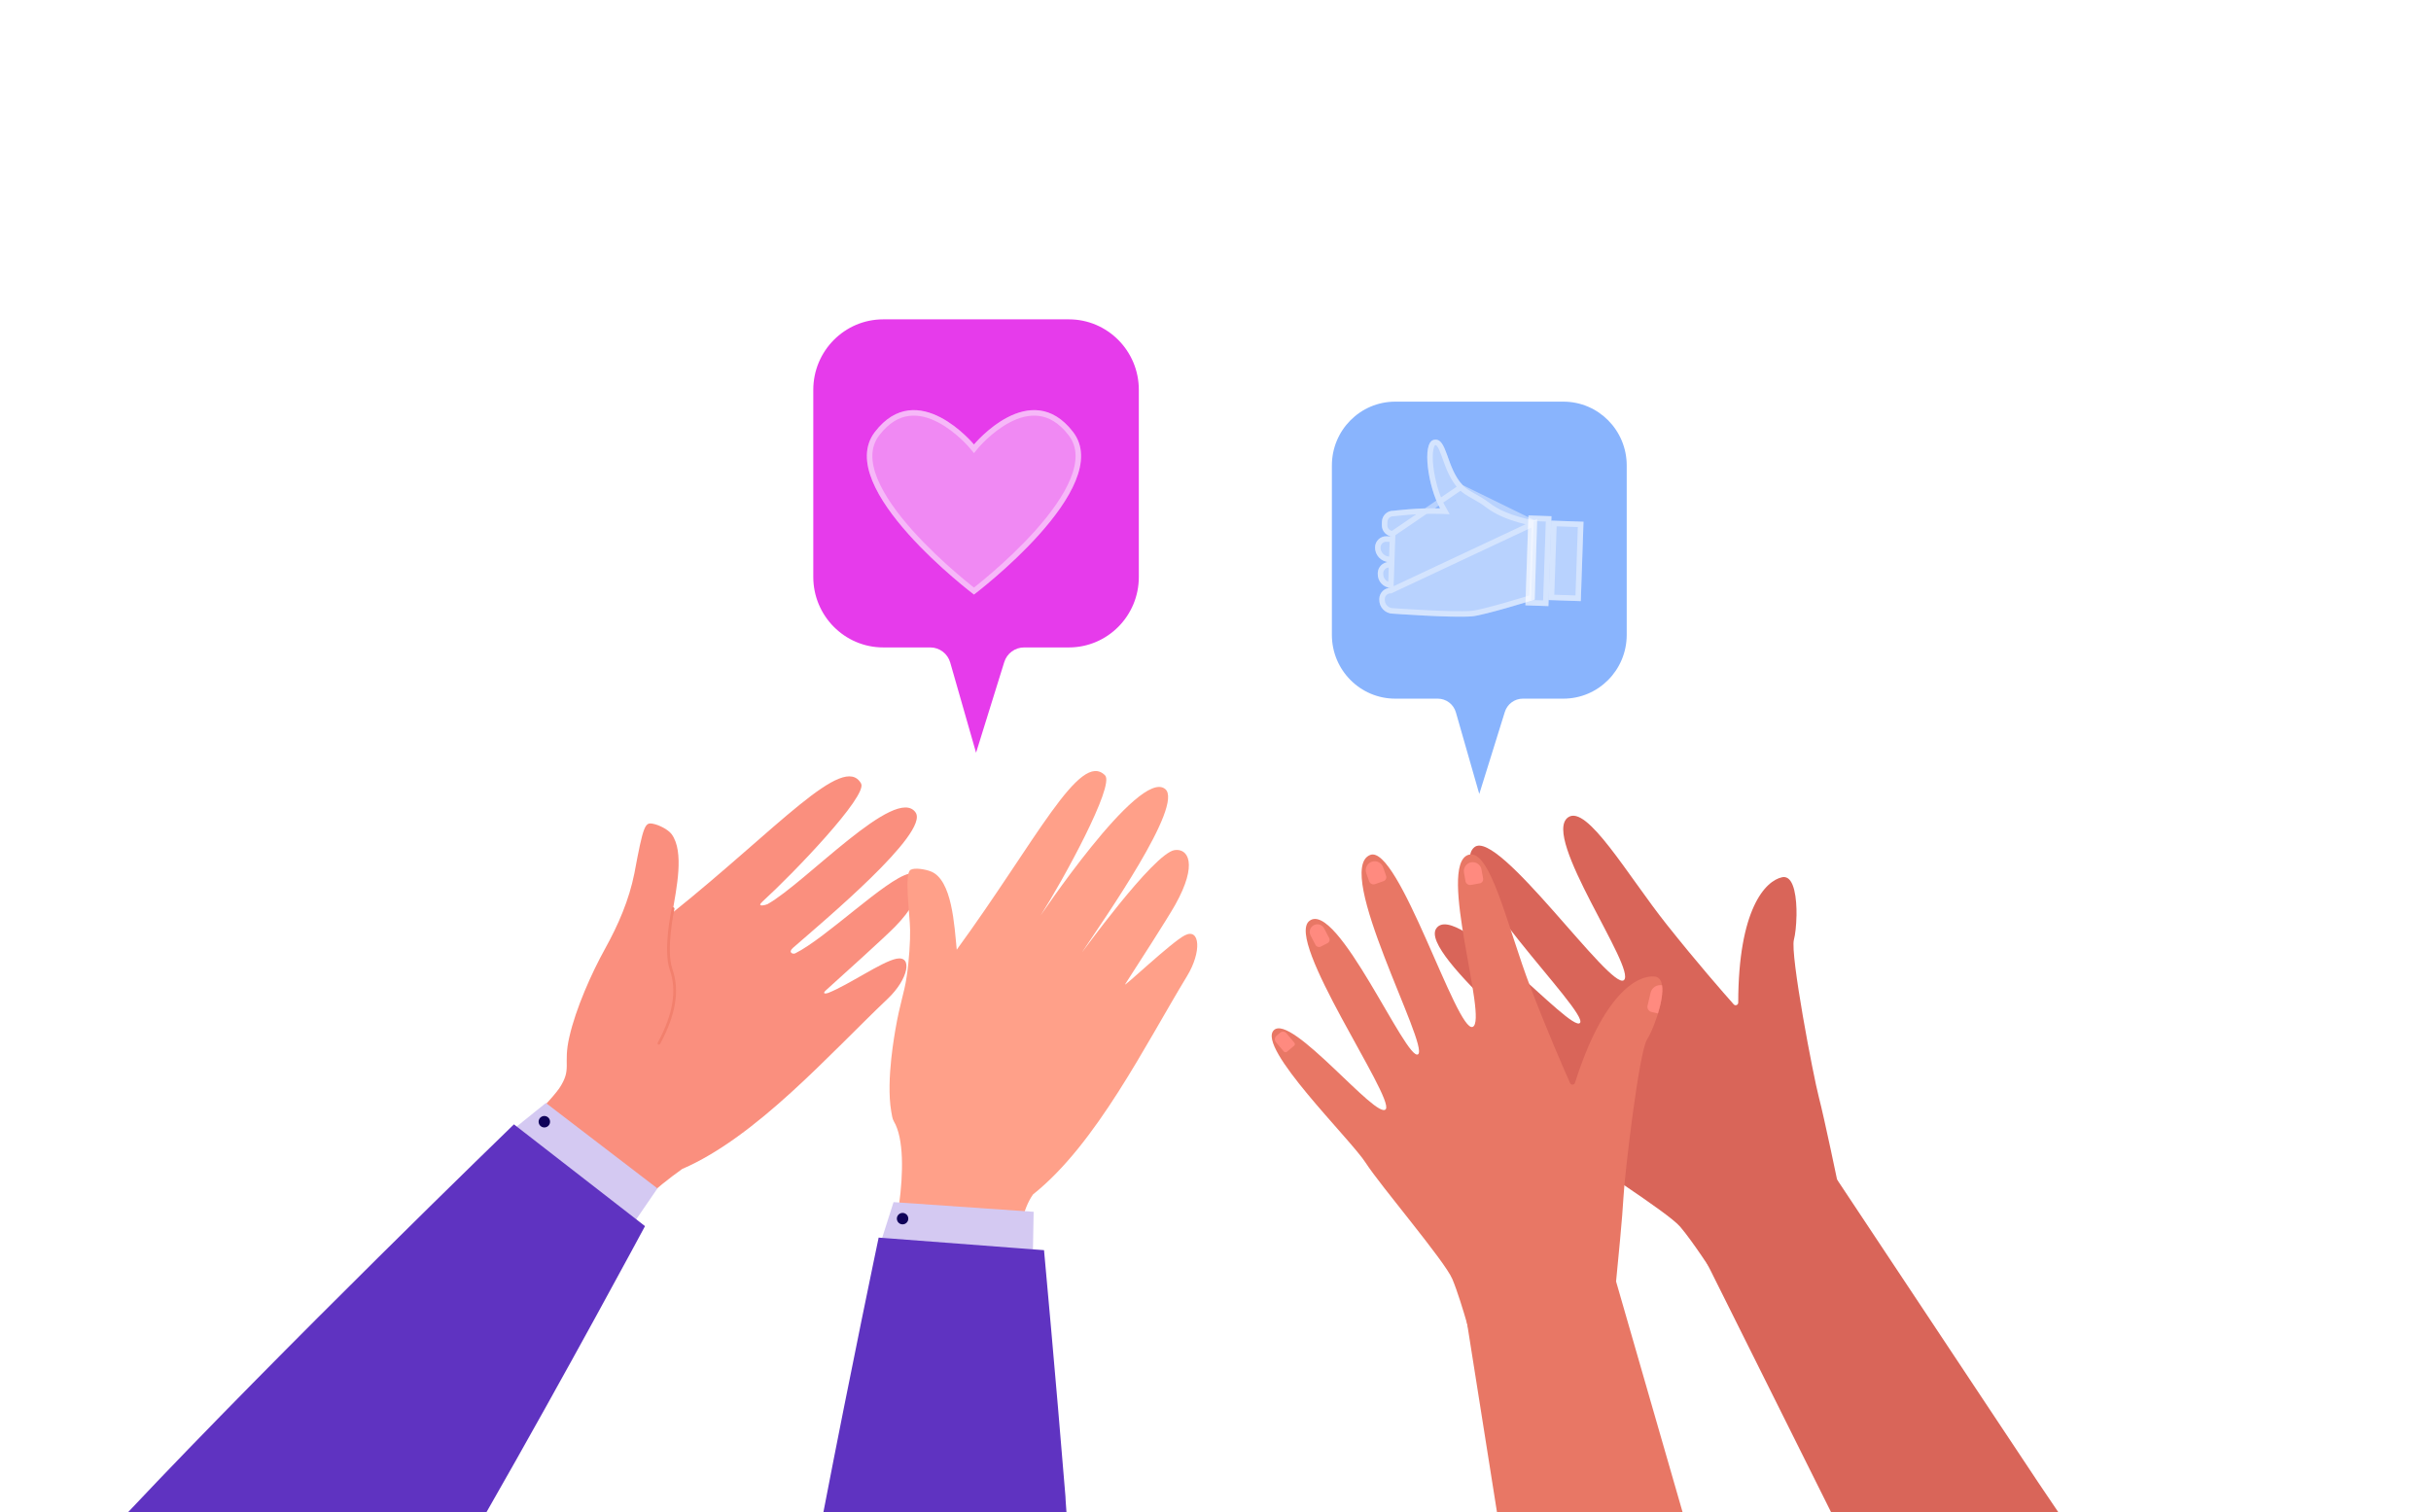 <?xml version="1.0" encoding="UTF-8"?>
<svg xmlns="http://www.w3.org/2000/svg" xmlns:xlink="http://www.w3.org/1999/xlink" fill="none" height="275" viewBox="0 0 442 275" width="442">
  <filter id="a" color-interpolation-filters="sRGB" height="41.536" width="46.949" x="153.611" y="70.568">
    <feFlood flood-opacity="0" result="BackgroundImageFix"></feFlood>
    <feGaussianBlur in="BackgroundImageFix" stdDeviation="2"></feGaussianBlur>
    <feComposite in2="SourceAlpha" operator="in" result="effect1_backgroundBlur_1781_718"></feComposite>
    <feBlend in="SourceGraphic" in2="effect1_backgroundBlur_1781_718" mode="normal" result="shape"></feBlend>
  </filter>
  <filter id="b" color-interpolation-filters="sRGB" height="40.207" width="45.902" x="246.009" y="75.929">
    <feFlood flood-opacity="0" result="BackgroundImageFix"></feFlood>
    <feGaussianBlur in="BackgroundImageFix" stdDeviation="2"></feGaussianBlur>
    <feComposite in2="SourceAlpha" operator="in" result="effect1_backgroundBlur_1781_718"></feComposite>
    <feBlend in="SourceGraphic" in2="effect1_backgroundBlur_1781_718" mode="normal" result="shape"></feBlend>
  </filter>
  <clipPath id="c">
    <path d="m0 0h442v275h-442z"></path>
  </clipPath>
  <g clip-path="url(#c)">
    <path d="m440.058 275h-435.563c-6.487-19.038-6.524-41.506 3.685-65.396 15.265-35.729 46.889-27.146 45.458-92.062-2.478-112.546 89.197-57.617 122.328-84.72 104.623-85.587 95.31 22.53 177.759 28.762 82.778 6.256 20.606 97.096 58.387 127.186 21.808 17.366 35.093 54.979 27.946 86.23z" fill="#fff"></path>
    <path d="m326.632 166.502c-.031 1.796-.224 3.468-.467 4.366-.71 2.651 3.542 24.851 4.519 28.569.978 3.717 3.53 15.993 3.53 15.993l-22.585 16.28s-3.81-5.919-6.126-8.639c-2.316-2.719-17.475-12.157-21.397-15.419-3.928-3.263-25.219-13.991-23.152-17.934 2.067-3.942 22.916 10.087 23.725 7.542s-26.788-23.734-23.538-28.444c3.623-5.252 24.615 19.231 26.14 17.16 1.526-2.077-24.845-27.315-19.211-31.931 4.283-3.512 24.827 26.211 27.186 24.171 2.359-2.039-15.028-26.042-10.172-29.585 3.424-2.495 10.851 10.542 17.966 19.486 5.522 6.949 10.309 12.407 12.171 14.503.286.324.821.119.821-.318.019-16.935 4.906-22.156 7.994-22.799.155-.031.299-.037.442-.025 1.73.175 2.21 3.787 2.16 7.011z" fill="#d96559"></path>
    <path d="m374.268 275h-41.324l-22.423-44.974-.007-.012-.006-.007-.012-.018-.168-.356 23.693-15.126.006.006h.007l29.969 45.13 2.546 3.83 4.015 6.044z" fill="#d96559"></path>
    <path d="m302.191 179.152c.205 1.322-.174 3.275-.741 5.133-.074.237-.149.481-.23.711-.567 1.703-1.258 3.238-1.762 4.024-1.475 2.314-4.096 24.763-4.277 28.606-.155 3.2-1.052 12.413-1.351 15.382-.062.592-.093.935-.093.935l-26.433 8.708s-.218-.786-.554-1.958c-.654-2.265-1.774-5.957-2.689-8.128-1.388-3.294-13.005-16.867-15.769-21.158-2.764-4.298-19.846-20.953-16.684-24.09 3.156-3.138 18.819 16.536 20.357 14.353s-18.408-30.721-13.895-34.226c5.036-3.918 17.686 25.767 19.765 24.252 2.08-1.516-15.476-33.546-8.721-36.241 5.142-2.052 15.793 32.486 18.651 31.257 2.864-1.235-6.499-29.367-.803-31.276 4.015-1.347 7.178 13.324 11.274 24.003 3.181 8.29 6.101 14.945 7.24 17.503.181.393.753.361.884-.05 5.111-16.143 11.343-19.649 14.48-19.331.156.013.299.05.43.106.523.225.809.761.915 1.485z" fill="#e87765"></path>
    <path d="m305.939 275h-33.754l-5.429-34.295v-.006l-.006-.013v-.018l-.062-.393 27.149-7.267v.012z" fill="#e87765"></path>
    <g fill="#ff8a7f">
      <path d="m241.388 171.473-1.22.636c-.361.187-.809.044-.996-.312l-.884-1.703c-.355-.679-.087-1.522.591-1.877.679-.356 1.519-.087 1.874.592l.921 1.772c.168.324.044.724-.28.892z"></path>
      <path d="m251.542 160.22-1.519.537c-.449.155-.94-.082-1.096-.524l-.517-1.473c-.299-.842.15-1.771.99-2.07.84-.3 1.768.149 2.067.991l.548 1.56c.143.399-.069.842-.473.985z"></path>
      <path d="m269.029 160.62-1.582.287c-.467.081-.915-.231-.996-.693l-.274-1.54c-.155-.88.43-1.728 1.308-1.884.877-.156 1.724.43 1.88 1.31l.292 1.628c.075.418-.205.823-.622.898z"></path>
      <path d="m302.191 179.152c.205 1.322-.174 3.275-.741 5.133l-1.176-.28c-.517-.125-.841-.649-.716-1.167l.548-2.32c.217-.942 1.145-1.541 2.085-1.372z"></path>
      <path d="m232.083 188.343.67-.567c.338-.286.847-.244 1.132.094l1.455 1.725c.137.161.116.408-.045.545l-1.284 1.087c-.18.153-.452.13-.605-.051l-1.427-1.691c-.286-.338-.243-.848.094-1.133z"></path>
    </g>
    <path d="m93.131 215.225c-1.332-1.766-2.59-3.487-3.779-5.171 3.063-2.689 9.631-8.446 12.313-12.139 2.422-3.643.641-4.223 1.868-9.431 1.17-5.115 3.984-11.478 6.518-16.05 2.334-4.216 4.326-8.77 5.298-13.667 1.631-8.795 1.929-9.256 3.349-8.988 1.064.187 2.758 1.023 3.405 1.884 2.378 3.218.865 9.924.149 14.315 19.1-15.32 31.109-29.198 34.308-23.516 1.258 2.24-12.425 16.468-17.916 21.458-1.258 1.141.678.605.902.48 6.911-3.861 23.37-21.769 26.925-16.673 2.571 3.699-16.889 19.879-22.287 24.614-.965.848-.018 1.21.399 1.004 5.64-2.807 16.478-13.473 20.637-14.465 2.378-.568 3.523 3.48-2.472 9.606-1.986 2.027-9.419 8.72-12.562 11.558-.81.73-.013.655.41.493 3.81-1.516 9.762-5.708 12.414-6.219 2.963-.574 2.16 3.705-1.594 7.267-10.589 10.055-23.874 25.144-37.389 30.97-4.943 3.524-9.401 7.635-13.074 11.895-6.935-2.801-12.799-5.913-17.823-9.225z" fill="#fa8f7e"></path>
    <path d="m113.669 224.644 5.864-8.558-20.282-15.532-7.527 6.069z" fill="#d4c9f2"></path>
    <path d="m117.273 222.947s-14.362 26.759-28.848 52.053h-65.179c27.877-29.617 70.197-70.561 70.197-70.561l.498.387.666.518 19.803 15.376 1.27.985z" fill="#5f33c1"></path>
    <path d="m99.942 204.334c-.205.536-.809.804-1.345.598-.535-.205-.803-.81-.598-1.347.205-.536.809-.805 1.345-.599s.803.811.598 1.348z" fill="#100259"></path>
    <path d="m119.62 189.869s.044.043.069.056c.118.062.267.018.33-.1 2.863-5.29 3.592-9.737 2.241-13.604-1.239-3.531.348-10.879.361-10.954.031-.131-.056-.262-.187-.293s-.261.056-.293.187c-.068.306-1.631 7.56-.348 11.222 1.307 3.73.585 8.046-2.21 13.211-.05.094-.038.2.031.275z" fill="#f2806d"></path>
    <path d="m160.571 229.809c1.431-.375 5.646-19.705 1.948-25.912-.28-.474-.361-1.129-.479-1.827-.996-5.82.772-14.727.741-14.759.877-5.108 1.593-6.531 2.06-9.687.455-2.913.679-6.73.629-8.545-.019-2.751-1.133-10.28.106-10.929.741-.424 2.658-.081 3.586.268 3.984 1.441 4.357 9.993 4.793 14.26 14.43-19.799 22.393-36.341 26.968-31.694 1.799 1.828-7.688 19.15-11.685 25.412-.915 1.435 17.867-26.915 22.623-22.923 3.449 2.894-11.106 23.616-15.078 29.604-.709 1.073 12.918-17.94 16.784-18.507 2.415-.356 4.308 2.439.124 9.918-1.388 2.482-6.81 10.891-9.107 14.452-.592.917 8.46-7.703 10.882-8.895 2.714-1.334 3.05 3.013.361 7.43-7.589 12.481-16.473 30.527-27.996 39.696-3.878 5.377-2.882 18.139-3.106 18.613-7.427-.886-22.567-4.659-24.154-5.975z" fill="#ffa089"></path>
    <path d="m187.744 230.713.193-10.373-25.474-1.759-2.938 9.219z" fill="#d4c9f2"></path>
    <path d="m193.907 275.001h-44.206c5.105-26.485 10.054-49.97 10.054-49.97l.635.05 1.924.144 22.703 1.727 2.796.213 2.01.149s2.13 23.098 3.898 44.818c-.019.025.056 1.073.186 2.869z" fill="#5f33c1"></path>
    <path d="m165.121 221.357c.125.562-.23 1.117-.79 1.241-.561.125-1.115-.23-1.239-.792-.125-.561.23-1.116.79-1.241.561-.125 1.115.231 1.239.792z" fill="#100259"></path>
    <path d="m194.349 58.066h-33.76c-7.022 0-12.718 5.739-12.718 12.818v34.02c0 7.08 5.696 12.818 12.718 12.818h8.548c1.687 0 3.168 1.123 3.635 2.757l4.694 16.387 5.124-16.474c.491-1.59 1.954-2.67 3.61-2.67h8.143c7.022 0 12.718-5.738 12.718-12.818v-34.02c0-7.08-5.696-12.818-12.718-12.818z" fill="#e63beb"></path>
    <g filter="url(#a)">
      <path d="m195.103 78.538c-7.77-10.111-18.017 2.283-18.017 2.283s-10.247-12.394-18.016-2.283c-7.769 10.111 18.016 29.567 18.016 29.567s25.78-19.456 18.017-29.567z" fill="#fff" fill-opacity=".4"></path>
      <path d="m176.7 81.139.001.001v0l.385.466.386-.466v-0l.001-.001.004-.005.02-.024c.019-.021.046-.054.083-.096.074-.085.185-.209.329-.365.288-.311.71-.747 1.24-1.239 1.063-.987 2.55-2.188 4.262-3.077 1.715-.89 3.619-1.449 5.536-1.206 1.9.24 3.884 1.278 5.759 3.717 1.787 2.327 1.686 5.227.394 8.392-1.294 3.167-3.744 6.497-6.467 9.545-2.718 3.042-5.681 5.775-7.967 7.748-1.142.987-2.114 1.782-2.799 2.331-.332.265-.596.472-.781.615-.184-.143-.449-.35-.78-.615-.686-.549-1.658-1.344-2.8-2.331-2.287-1.973-5.25-4.706-7.968-7.748-2.724-3.048-5.175-6.378-6.468-9.545-1.291-3.165-1.391-6.065.397-8.392 1.874-2.44 3.858-3.477 5.759-3.717 1.917-.243 3.821.316 5.535 1.206 1.713.889 3.199 2.091 4.263 3.077.53.492.952.927 1.24 1.239.144.156.254.28.328.365.037.042.065.075.083.096l.021.024z" stroke="#fff" stroke-opacity=".4"></path>
    </g>
    <path d="m284.243 73.03h-30.566c-6.362 0-11.517 5.196-11.517 11.602v30.802c0 6.406 5.155 11.602 11.517 11.602h7.738c1.525 0 2.87 1.017 3.293 2.495l4.252 14.839 4.644-14.914c.448-1.441 1.774-2.42 3.269-2.42h7.377c6.362 0 11.516-5.196 11.516-11.602v-30.802c0-6.406-5.154-11.602-11.516-11.602z" fill="#89b4fd"></path>
    <g filter="url(#b)">
      <path d="m252.102 97.507 1.089.037c-1.108-.037-1.986-.986-1.948-2.102l.018-.605c.038-1.117.978-2.002 2.086-1.965 0 0 4.526-.574 8.491-.437-2.185-3.886-3.355-11.933-1.17-12.463 2.471-.599 2.229 5.046 5.298 8.271 1.114 1.173 2.932 1.728 4.806 3.181 3.293 2.564 8.703 3.281 8.703 3.281l-.436 14.316s-9.139 2.85-11.392 3.044c-3.611.305-14.481-.493-14.481-.493-1.357-.044-2.428-1.204-2.384-2.57v-.15c.044-1.116.984-2.002 2.092-1.965-1.351-.043-2.416-1.197-2.372-2.557v-.169c.044-1.116.984-2.002 2.092-1.964h-.056c-1.438-.05-2.578-1.279-2.528-2.726.037-1.117.978-2.002 2.086-1.965z" fill="#fff" fill-opacity=".4"></path>
      <path d="m253.208 97.045c-.828-.028-1.494-.741-1.466-1.586l.001-.001.018-.604c0-0 0-.001 0-.001.029-.844.741-1.509 1.569-1.481l.04.001.04-.005v-0l.003-0.0.009-.001.037-.005c.034-.004.083-.01.148-.018.13-.015.321-.037.562-.062.482-.051 1.167-.118 1.975-.181 1.619-.126 3.721-.233 5.677-.166l.889.031-.436-.775c-1.051-1.869-1.876-4.784-2.163-7.301-.144-1.259-.148-2.381.002-3.201.076-.411.185-.717.313-.923.124-.199.247-.279.36-.306.216-.052.369-.031.493.023.132.058.274.173.428.378.32.425.595 1.102.916 1.986.053.148.108.3.164.457.589 1.646 1.335 3.729 2.816 5.286zm0 0-.034.999c-.001 0-.003-0-.004-0l-1.077-.037h-.006l-.008-0c-.829-.028-1.541.638-1.569 1.482v.001c-.04 1.163.868 2.149 2.011 2.207.03 0 .06.001.09.002l-.017 1h-.056-.009l-.009-.001c-.005 0-.011 0-.017 0-.793.012-1.464.659-1.501 1.476v.158.008.008c-.035 1.09.819 2.007 1.888 2.042l-.016.499zm25.754-1.913c-.134-.023-.295-.051-.478-.087-.57-.109-1.363-.282-2.262-.537-1.786-.506-4.035-1.348-5.757-2.688-.834-.646-1.655-1.108-2.435-1.547-.064-.036-.128-.072-.192-.108-.82-.463-1.618-.928-2.235-1.576zm0 0-.412 13.518c-.018.005-.036.011-.055.017-.254.078-.619.19-1.064.325-.891.269-2.101.631-3.381.998-1.281.368-2.628.741-3.794 1.033-1.179.296-2.134.5-2.652.544-1.764.15-5.348.029-8.526-.133-1.581-.08-3.05-.17-4.124-.24-.537-.035-.975-.065-1.279-.086-.151-.011-.27-.019-.35-.025l-.091-.007-.023-.001-.006-.001h-.002l-.037.499.037-.499-.01-.001h-.011c-1.075-.035-1.935-.958-1.9-2.054v-.008-.008-.139c.038-.843.75-1.503 1.574-1.476z" stroke="#fff" stroke-opacity=".4"></path>
      <path d="m277.344 110.065 4.188.143.555-16.346-4.187-.143z" fill="#fff" fill-opacity=".4"></path>
      <path d="m281.57 94.345-.521 15.346-3.188-.109.521-15.346z" stroke="#fff" stroke-opacity=".4"></path>
      <path d="m282.056 94.665-.491 14.439 5.855.199.491-14.438z" fill="#fff" fill-opacity=".4"></path>
      <path d="m286.937 108.786-4.855-.165.457-13.439 4.855.166z" stroke="#fff" stroke-opacity=".4"></path>
    </g>
  </g>
</svg>
